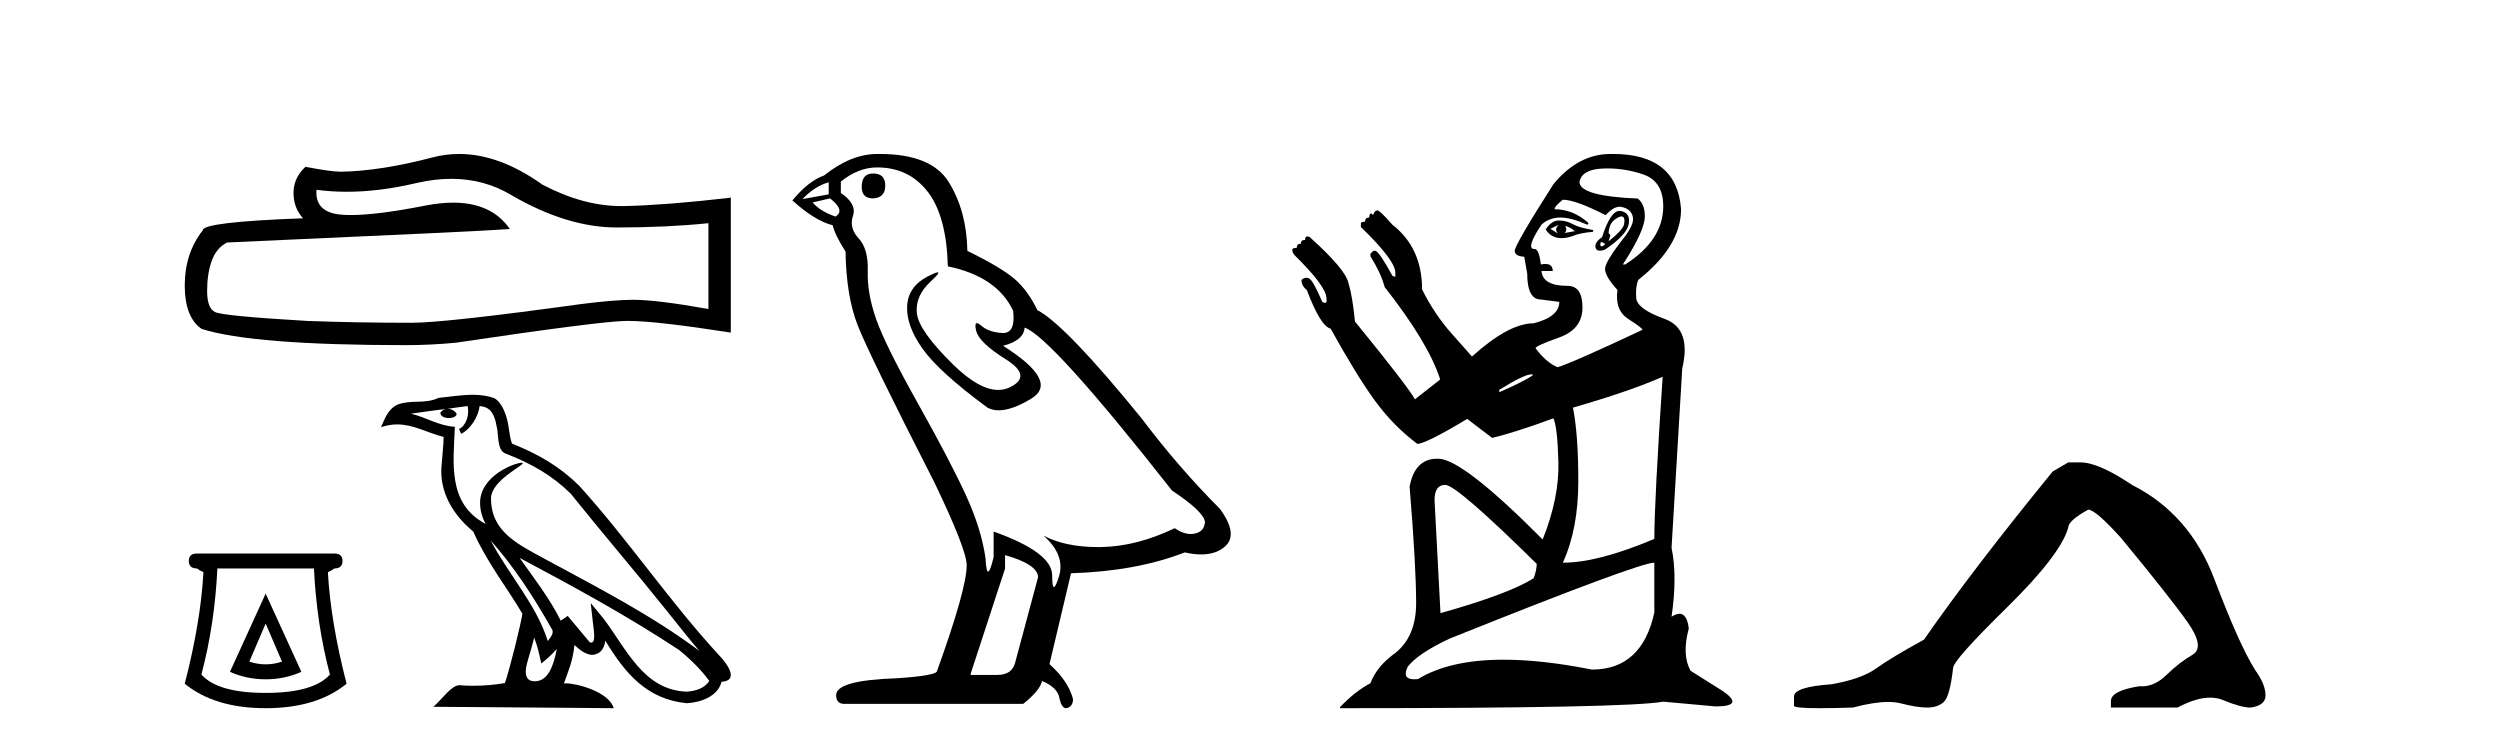<?xml version='1.0' encoding='UTF-8' standalone='yes'?><svg xmlns='http://www.w3.org/2000/svg' xmlns:xlink='http://www.w3.org/1999/xlink' width='137.0' height='41.0' ><path d='M 24.735 9.8 Q 26.547 9.8 28.041 10.703 Q 31.081 12.466 33.801 12.466 Q 36.538 12.466 38.822 12.231 L 38.822 16.933 Q 35.984 16.429 34.725 16.429 L 34.691 16.429 Q 33.667 16.429 31.836 16.664 Q 24.397 17.688 22.567 17.688 Q 19.528 17.688 16.841 17.587 Q 12.24 17.319 11.787 17.101 Q 11.35 16.899 11.35 15.942 Q 11.35 15.001 11.602 14.296 Q 11.854 13.591 12.441 13.289 Q 26.816 12.651 27.941 12.55 Q 26.939 11.105 24.837 11.105 Q 24.155 11.105 23.356 11.257 Q 20.679 11.784 19.228 11.784 Q 18.923 11.784 18.671 11.761 Q 17.244 11.626 17.345 10.4 L 17.345 10.4 Q 18.146 10.509 19.001 10.509 Q 20.794 10.509 22.819 10.031 Q 23.818 9.8 24.735 9.8 ZM 25.163 8.437 Q 24.435 8.437 23.726 8.62 Q 20.854 9.376 18.671 9.41 Q 18.134 9.41 16.74 9.141 Q 16.085 9.746 16.085 10.568 Q 16.085 11.391 16.606 11.962 Q 11.115 12.164 11.115 12.617 Q 10.124 13.876 10.124 15.64 Q 10.124 17.386 11.048 18.024 Q 13.835 18.914 22.248 18.914 Q 23.591 18.914 24.985 18.78 Q 32.777 17.621 34.271 17.587 Q 34.342 17.586 34.418 17.586 Q 35.954 17.586 40.048 18.226 L 40.048 10.803 L 40.014 10.837 Q 36.505 11.24 34.288 11.29 Q 34.174 11.294 34.06 11.294 Q 31.951 11.294 29.721 10.115 Q 27.361 8.437 25.163 8.437 Z' style='fill:#000000;stroke:none' /><path d='M 14.558 34.17 L 15.453 36.257 Q 15.006 36.406 14.558 36.406 Q 14.111 36.406 13.664 36.257 L 14.558 34.17 ZM 14.558 32.53 L 12.602 36.816 Q 13.515 37.226 14.558 37.226 Q 15.602 37.226 16.515 36.816 L 14.558 32.53 ZM 17.204 31.152 Q 17.353 34.226 18.08 36.965 Q 17.186 37.971 14.558 37.971 Q 11.931 37.971 11.037 36.965 Q 11.764 34.226 11.913 31.152 ZM 10.795 30.332 Q 10.348 30.332 10.348 30.742 Q 10.348 31.152 10.795 31.152 Q 10.907 31.245 11.149 31.357 Q 11 34.077 10.124 37.468 Q 11.764 38.809 14.558 38.809 Q 17.353 38.809 18.993 37.468 Q 18.117 34.077 17.968 31.357 Q 18.21 31.245 18.322 31.152 Q 18.769 31.152 18.769 30.742 Q 18.769 30.332 18.322 30.332 Z' style='fill:#000000;stroke:none' /><path d='M 26.881 29.609 L 26.881 29.609 C 28.179 31.067 29.253 32.731 30.21 34.42 C 30.411 34.668 30.185 34.896 30.019 35.131 C 29.388 33.128 27.936 31.583 26.881 29.609 ZM 25.626 22.252 C 25.734 22.757 25.535 23.339 25.152 23.511 L 25.274 23.772 C 25.752 23.545 26.212 22.864 26.28 22.254 C 26.933 22.292 27.112 22.784 27.214 23.355 C 27.336 23.744 27.212 24.69 27.706 24.854 C 29.165 25.419 30.28 26.072 31.282 27.06 C 33.009 29.22 34.814 31.313 36.542 33.475 C 37.213 34.317 37.827 35.088 38.325 35.669 C 35.702 33.708 32.77 32.208 29.895 30.65 C 28.366 29.819 26.908 29.14 26.908 27.312 C 26.908 26.329 28.72 25.505 28.645 25.377 C 28.639 25.366 28.618 25.36 28.585 25.36 C 28.213 25.36 26.309 26.066 26.309 27.555 C 26.309 27.968 26.419 28.35 26.611 28.707 C 26.608 28.707 26.605 28.706 26.602 28.706 C 24.514 27.6 24.846 25.361 24.927 23.388 C 24.059 23.34 23.344 22.867 22.52 22.67 C 23.159 22.587 23.796 22.48 24.437 22.414 L 24.437 22.414 C 24.317 22.438 24.207 22.508 24.134 22.606 C 24.123 22.816 24.361 22.909 24.593 22.909 C 24.82 22.909 25.04 22.82 25.019 22.667 C 24.917 22.508 24.73 22.405 24.539 22.405 C 24.534 22.405 24.528 22.405 24.523 22.405 C 24.841 22.359 25.266 22.291 25.626 22.252 ZM 29.273 34.945 C 29.46 35.4 29.557 35.882 29.663 36.359 C 29.967 36.113 30.262 35.86 30.512 35.558 L 30.512 35.558 C 30.349 36.442 30.046 37.334 29.31 37.334 C 28.864 37.334 28.658 37.033 28.944 36.12 C 29.078 35.69 29.186 35.279 29.273 34.945 ZM 28.474 30.572 L 28.474 30.572 C 31.451 32.158 34.4 33.76 37.216 35.621 C 37.879 36.159 38.47 36.758 38.87 37.318 C 38.605 37.73 38.1 37.872 37.633 37.903 C 35.249 37.82 34.316 35.522 33.057 33.88 L 32.372 33.048 L 32.49 34.114 C 32.498 34.306 32.695 35.214 32.402 35.214 C 32.377 35.214 32.348 35.208 32.316 35.194 L 31.111 33.751 C 30.982 33.836 30.861 33.933 30.728 34.012 C 30.131 32.802 29.256 31.677 28.474 30.572 ZM 25.904 21.634 C 25.278 21.634 24.637 21.747 24.029 21.803 C 23.304 22.157 22.57 21.887 21.809 22.164 C 21.26 22.41 21.106 22.91 20.879 23.41 C 21.202 23.302 21.497 23.258 21.775 23.258 C 22.66 23.258 23.374 23.704 24.31 23.942 C 24.309 24.412 24.235 24.945 24.2 25.482 C 24.055 26.938 24.822 28.216 25.931 29.126 C 26.725 30.895 27.825 32.253 28.627 33.633 C 28.532 34.253 27.954 36.593 27.67 37.433 C 27.113 37.527 26.518 37.58 25.933 37.58 C 25.697 37.58 25.462 37.572 25.233 37.553 C 25.215 37.551 25.197 37.55 25.179 37.55 C 24.728 37.55 24.232 38.321 23.745 38.732 L 33.632 38.809 C 33.38 37.918 31.623 37.445 30.999 37.445 C 30.963 37.445 30.931 37.447 30.903 37.45 C 31.124 36.819 31.398 36.227 31.477 35.347 C 31.753 35.594 32.062 35.861 32.448 35.889 C 32.921 35.853 33.112 35.531 33.172 35.11 C 34.242 36.879 35.438 38.324 37.633 38.536 C 38.391 38.499 39.336 38.168 39.541 37.362 C 40.546 37.305 39.809 36.325 39.436 35.941 C 36.698 32.978 34.439 29.596 31.734 26.612 C 30.693 25.584 29.517 24.889 28.06 24.312 C 27.952 24.046 27.916 23.667 27.846 23.25 C 27.769 22.796 27.526 22.051 27.083 21.82 C 26.705 21.681 26.307 21.634 25.904 21.634 Z' style='fill:#000000;stroke:none' /><path d='M 47.848 9.507 Q 47.221 9.507 47.221 10.245 Q 47.221 10.872 47.848 10.872 Q 48.512 10.835 48.512 10.171 Q 48.512 9.507 47.848 9.507 ZM 45.414 9.987 L 45.414 10.651 L 43.976 10.909 Q 44.64 10.208 45.414 9.987 ZM 45.488 10.872 Q 46.336 11.536 45.783 11.868 Q 44.935 11.573 44.529 11.093 L 45.488 10.872 ZM 48.07 9.175 Q 49.803 9.175 50.836 10.503 Q 51.869 11.831 51.942 14.597 Q 54.635 15.15 55.52 17.031 Q 55.663 18.249 54.971 18.249 Q 54.951 18.249 54.93 18.248 Q 54.192 18.211 53.768 17.843 Q 53.614 17.709 53.535 17.709 Q 53.397 17.709 53.491 18.119 Q 53.639 18.765 55.114 19.687 Q 56.589 20.609 55.354 21.217 Q 55.047 21.368 54.701 21.368 Q 53.652 21.368 52.237 19.982 Q 50.356 18.138 50.246 17.179 Q 50.135 16.22 51.02 15.408 Q 51.547 14.926 51.382 14.926 Q 51.269 14.926 50.836 15.15 Q 49.766 15.703 49.711 16.773 Q 49.656 17.843 50.559 19.115 Q 51.463 20.388 54.118 22.342 Q 54.39 22.484 54.733 22.484 Q 55.462 22.484 56.516 21.844 Q 58.065 20.904 54.967 18.949 Q 56.11 18.654 56.147 17.953 Q 57.585 18.433 64.224 26.879 Q 65.995 28.059 66.031 28.612 Q 65.995 29.129 65.478 29.239 Q 65.368 29.263 65.253 29.263 Q 64.835 29.263 64.372 28.944 Q 62.306 29.94 60.37 29.977 Q 60.268 29.979 60.168 29.979 Q 58.368 29.979 57.18 29.35 L 57.18 29.35 Q 58.397 30.42 58.028 31.6 Q 57.849 32.172 57.757 32.172 Q 57.659 32.172 57.659 31.526 Q 57.659 30.272 54.45 29.129 L 54.45 30.53 Q 54.261 31.324 54.15 31.324 Q 54.044 31.324 54.008 30.604 Q 53.786 29.018 52.957 27.192 Q 52.127 25.367 50.319 22.139 Q 48.512 18.912 48.014 17.492 Q 47.516 16.072 47.553 14.855 Q 47.59 13.638 47.055 13.066 Q 46.521 12.495 46.742 11.831 Q 46.963 11.167 46.078 10.577 L 46.078 9.95 Q 47.037 9.175 48.07 9.175 ZM 55.077 30.42 Q 56.885 30.936 56.885 31.637 L 55.667 36.173 Q 55.52 36.985 54.672 36.985 L 53.196 36.985 L 53.196 36.911 L 55.077 31.157 L 55.077 30.42 ZM 48.203 8.437 Q 48.137 8.437 48.07 8.438 Q 46.631 8.438 45.156 9.618 Q 44.308 9.913 43.422 10.983 Q 44.64 12.089 45.635 12.347 Q 45.746 12.864 46.336 13.786 Q 46.373 16.22 47 17.824 Q 47.627 19.429 51.205 26.436 Q 52.975 30.124 52.975 30.973 Q 52.975 32.264 51.352 36.763 Q 51.352 37.022 49.139 37.169 Q 45.82 37.28 45.82 38.091 Q 45.82 38.571 46.262 38.571 L 56.073 38.571 Q 56.995 37.833 57.106 37.317 Q 57.991 37.685 58.065 38.312 Q 58.189 38.809 58.418 38.809 Q 58.461 38.809 58.507 38.792 Q 58.802 38.681 58.802 38.312 Q 58.544 37.317 57.512 36.394 L 58.692 31.415 Q 62.269 31.305 64.925 30.272 Q 65.417 30.383 65.826 30.383 Q 66.646 30.383 67.138 29.94 Q 67.876 29.276 66.843 27.875 Q 64.593 25.625 62.564 22.932 Q 58.397 17.806 56.848 16.994 Q 56.331 15.925 55.612 15.298 Q 54.893 14.671 53.012 13.749 Q 52.975 11.573 51.998 9.987 Q 51.042 8.437 48.203 8.437 Z' style='fill:#000000;stroke:none' /><path d='M 85.775 12.377 Q 86.1 12.475 86.295 12.67 L 85.742 12.768 Q 85.905 12.605 85.775 12.377 ZM 85.417 12.312 Q 85.156 12.572 85.384 12.8 L 84.961 12.54 L 85.417 12.312 ZM 85.417 12.084 Q 85.026 12.084 84.7 12.572 Q 85.004 13.05 85.568 13.05 Q 85.851 13.05 86.198 12.93 Q 86.556 12.768 87.305 12.702 L 87.305 12.605 Q 86.523 12.475 86.181 12.279 Q 85.84 12.084 85.417 12.084 ZM 88.861 11.859 Q 88.914 11.859 88.948 11.889 Q 89.062 11.986 88.997 12.296 Q 88.932 12.605 88.151 13.223 L 88.249 12.898 L 88.151 12.768 Q 88.183 12.247 88.509 12.019 Q 88.737 11.859 88.861 11.859 ZM 87.728 13.256 L 87.728 13.256 Q 88.086 13.354 87.858 13.467 Q 87.799 13.497 87.762 13.497 Q 87.655 13.497 87.728 13.256 ZM 88.754 11.557 Q 88.252 11.557 87.793 12.995 Q 87.37 13.288 87.435 13.565 Q 87.476 13.739 87.672 13.739 Q 87.787 13.739 87.956 13.679 Q 89.16 12.865 89.258 12.263 Q 89.355 11.661 88.818 11.563 Q 88.786 11.557 88.754 11.557 ZM 88.088 9.23 Q 89.091 9.23 90.055 9.561 Q 91.146 9.936 91.146 11.303 Q 91.146 13.158 89.062 14.493 L 88.932 14.493 Q 90.137 12.637 90.137 11.856 Q 90.137 11.173 89.746 10.88 Q 86.556 10.749 86.556 9.968 Q 86.686 9.285 87.825 9.236 Q 87.957 9.23 88.088 9.23 ZM 85.644 10.945 Q 86.328 10.945 87.988 11.791 Q 88.422 11.328 88.753 11.328 Q 88.795 11.328 88.834 11.335 Q 89.193 11.4 89.355 11.612 Q 89.518 11.824 89.486 12.1 Q 89.453 12.377 89.095 12.898 Q 87.956 14.33 87.956 14.737 Q 87.956 15.144 88.639 15.893 Q 88.476 16.999 89.241 17.488 Q 90.006 17.976 90.006 18.074 Q 86.133 19.897 85.351 20.124 Q 84.733 19.864 84.147 19.083 Q 84.147 18.953 85.433 18.497 Q 86.719 18.041 86.719 16.853 Q 86.719 15.665 85.905 15.665 Q 84.538 15.665 84.472 14.851 L 85.091 14.851 Q 85.091 14.465 84.685 14.465 Q 84.577 14.465 84.44 14.493 Q 84.342 13.679 84.114 13.646 Q 84.102 13.647 84.089 13.647 Q 83.582 13.647 84.472 12.312 Q 84.896 11.921 85.514 11.921 Q 86.1 11.921 86.979 12.312 Q 87.044 12.312 87.044 12.214 Q 86.198 11.466 85.189 11.466 Q 85.189 11.303 85.644 10.945 ZM 83.984 20.515 L 83.984 20.58 Q 83.431 20.938 82.161 21.492 L 82.161 21.361 Q 83.528 20.515 83.919 20.515 ZM 91.113 20.645 Q 90.657 27.514 90.657 29.532 Q 87.565 30.834 85.677 30.834 L 85.644 30.834 Q 86.491 28.979 86.491 26.374 Q 86.491 23.803 86.198 22.338 Q 89.355 21.426 91.113 20.645 ZM 79.199 26.57 Q 79.818 26.57 84.212 30.899 Q 84.212 31.225 84.049 31.68 Q 82.747 32.527 78.939 33.601 L 78.613 27.416 Q 78.613 26.57 79.199 26.57 ZM 90.657 30.834 L 90.657 33.568 Q 89.974 36.693 87.239 36.693 Q 84.513 36.151 82.403 36.151 Q 79.449 36.151 77.702 37.214 Q 77.597 37.225 77.508 37.225 Q 76.801 37.225 77.148 36.531 Q 77.702 35.815 79.427 35.001 Q 89.811 30.834 90.657 30.834 ZM 88.397 8.437 Q 88.324 8.437 88.249 8.438 Q 86.491 8.438 85.124 10.098 Q 83.008 13.419 83.008 13.744 Q 83.008 14.037 83.528 14.07 L 83.691 14.981 Q 83.691 16.413 84.44 16.413 L 85.449 16.544 Q 85.449 17.357 84.049 17.716 Q 82.682 17.716 80.664 19.538 Q 80.469 19.311 79.541 18.269 Q 78.613 17.227 77.93 15.86 Q 77.93 13.581 76.302 12.312 Q 75.618 11.531 75.488 11.531 Q 75.325 11.531 75.26 11.758 L 75.195 11.758 L 75.163 11.693 Q 75.032 11.693 75.032 11.921 Q 74.804 11.921 74.804 12.149 Q 74.577 12.149 74.577 12.247 L 74.577 12.442 Q 76.465 14.265 76.465 14.949 L 76.465 15.176 L 76.302 15.111 Q 75.651 13.907 75.39 13.744 L 75.26 13.744 L 75.097 13.907 L 75.097 14.037 Q 75.683 14.981 75.879 15.73 Q 78.255 18.757 78.906 20.743 L 78.906 20.808 L 77.539 21.882 Q 77.116 21.133 74.251 17.618 Q 74.121 16.251 73.893 15.502 Q 73.73 14.753 71.777 12.995 Q 71.697 12.955 71.642 12.955 Q 71.517 12.955 71.517 13.158 Q 71.488 13.154 71.463 13.154 Q 71.289 13.154 71.289 13.354 Q 71.061 13.354 71.061 13.581 Q 70.801 13.581 70.817 13.712 Q 70.833 13.842 70.931 13.972 Q 72.689 15.697 72.689 16.348 Q 72.733 16.595 72.609 16.595 Q 72.552 16.595 72.461 16.544 Q 71.972 15.404 71.761 15.274 Q 71.676 15.222 71.589 15.222 Q 71.458 15.222 71.321 15.339 Q 71.321 15.665 71.614 15.893 Q 72.363 17.878 72.916 18.008 Q 74.381 20.645 75.374 21.996 Q 76.367 23.347 77.669 24.324 Q 78.125 24.324 80.403 22.956 L 81.771 23.998 Q 83.105 23.673 85.124 22.924 Q 85.351 23.38 85.4 25.333 Q 85.449 27.286 84.538 29.565 Q 80.143 25.137 78.808 25.137 Q 78.783 25.137 78.757 25.137 Q 77.533 25.137 77.246 26.667 Q 77.604 31.029 77.604 33.048 Q 77.604 34.871 76.465 35.782 Q 75.456 36.498 75.097 37.442 Q 74.284 37.865 73.437 38.744 L 73.437 38.809 Q 89.258 38.809 91.146 38.451 L 94.01 38.712 Q 95.638 38.712 94.401 37.865 L 92.643 36.759 Q 92.155 35.88 92.545 34.447 Q 92.455 33.636 92.038 33.636 Q 91.852 33.636 91.601 33.796 Q 91.927 31.583 91.601 30.02 L 92.187 20.189 Q 92.708 18.008 91.211 17.471 Q 89.713 16.934 89.665 16.332 Q 89.616 15.73 89.778 15.339 Q 92.122 13.484 92.122 11.466 Q 91.899 8.437 88.397 8.437 Z' style='fill:#000000;stroke:none' /><path d='M 113.338 25.34 L 112.488 25.837 Q 108.092 31.224 105.434 35.052 Q 103.626 36.045 102.811 36.629 Q 101.996 37.214 100.365 37.498 Q 98.31 37.64 98.31 38.171 L 98.31 38.207 L 98.31 38.668 Q 98.286 38.809 99.727 38.809 Q 100.448 38.809 101.535 38.774 Q 102.693 38.467 103.473 38.467 Q 103.863 38.467 104.158 38.543 Q 105.044 38.774 105.611 38.774 Q 106.178 38.774 106.515 38.473 Q 106.852 38.171 107.029 36.612 Q 107.029 36.186 109.971 33.298 Q 112.913 30.409 113.338 28.92 Q 113.338 28.53 114.437 27.928 Q 114.827 27.928 116.209 29.452 Q 118.903 32.713 119.878 34.095 Q 120.852 35.478 120.144 35.885 Q 119.435 36.293 118.726 36.984 Q 118.083 37.611 117.382 37.611 Q 117.31 37.611 117.237 37.604 Q 115.678 37.852 115.678 38.419 L 115.678 38.774 L 119.328 38.774 Q 120.344 38.23 121.116 38.23 Q 121.502 38.23 121.827 38.366 Q 122.802 38.774 123.334 38.774 Q 124.149 38.668 124.149 38.1 Q 124.149 37.498 123.582 36.718 Q 122.696 35.3 121.349 31.738 Q 120.002 28.176 116.847 26.581 Q 115.004 25.34 114.012 25.34 Z' style='fill:#000000;stroke:none' /></svg>